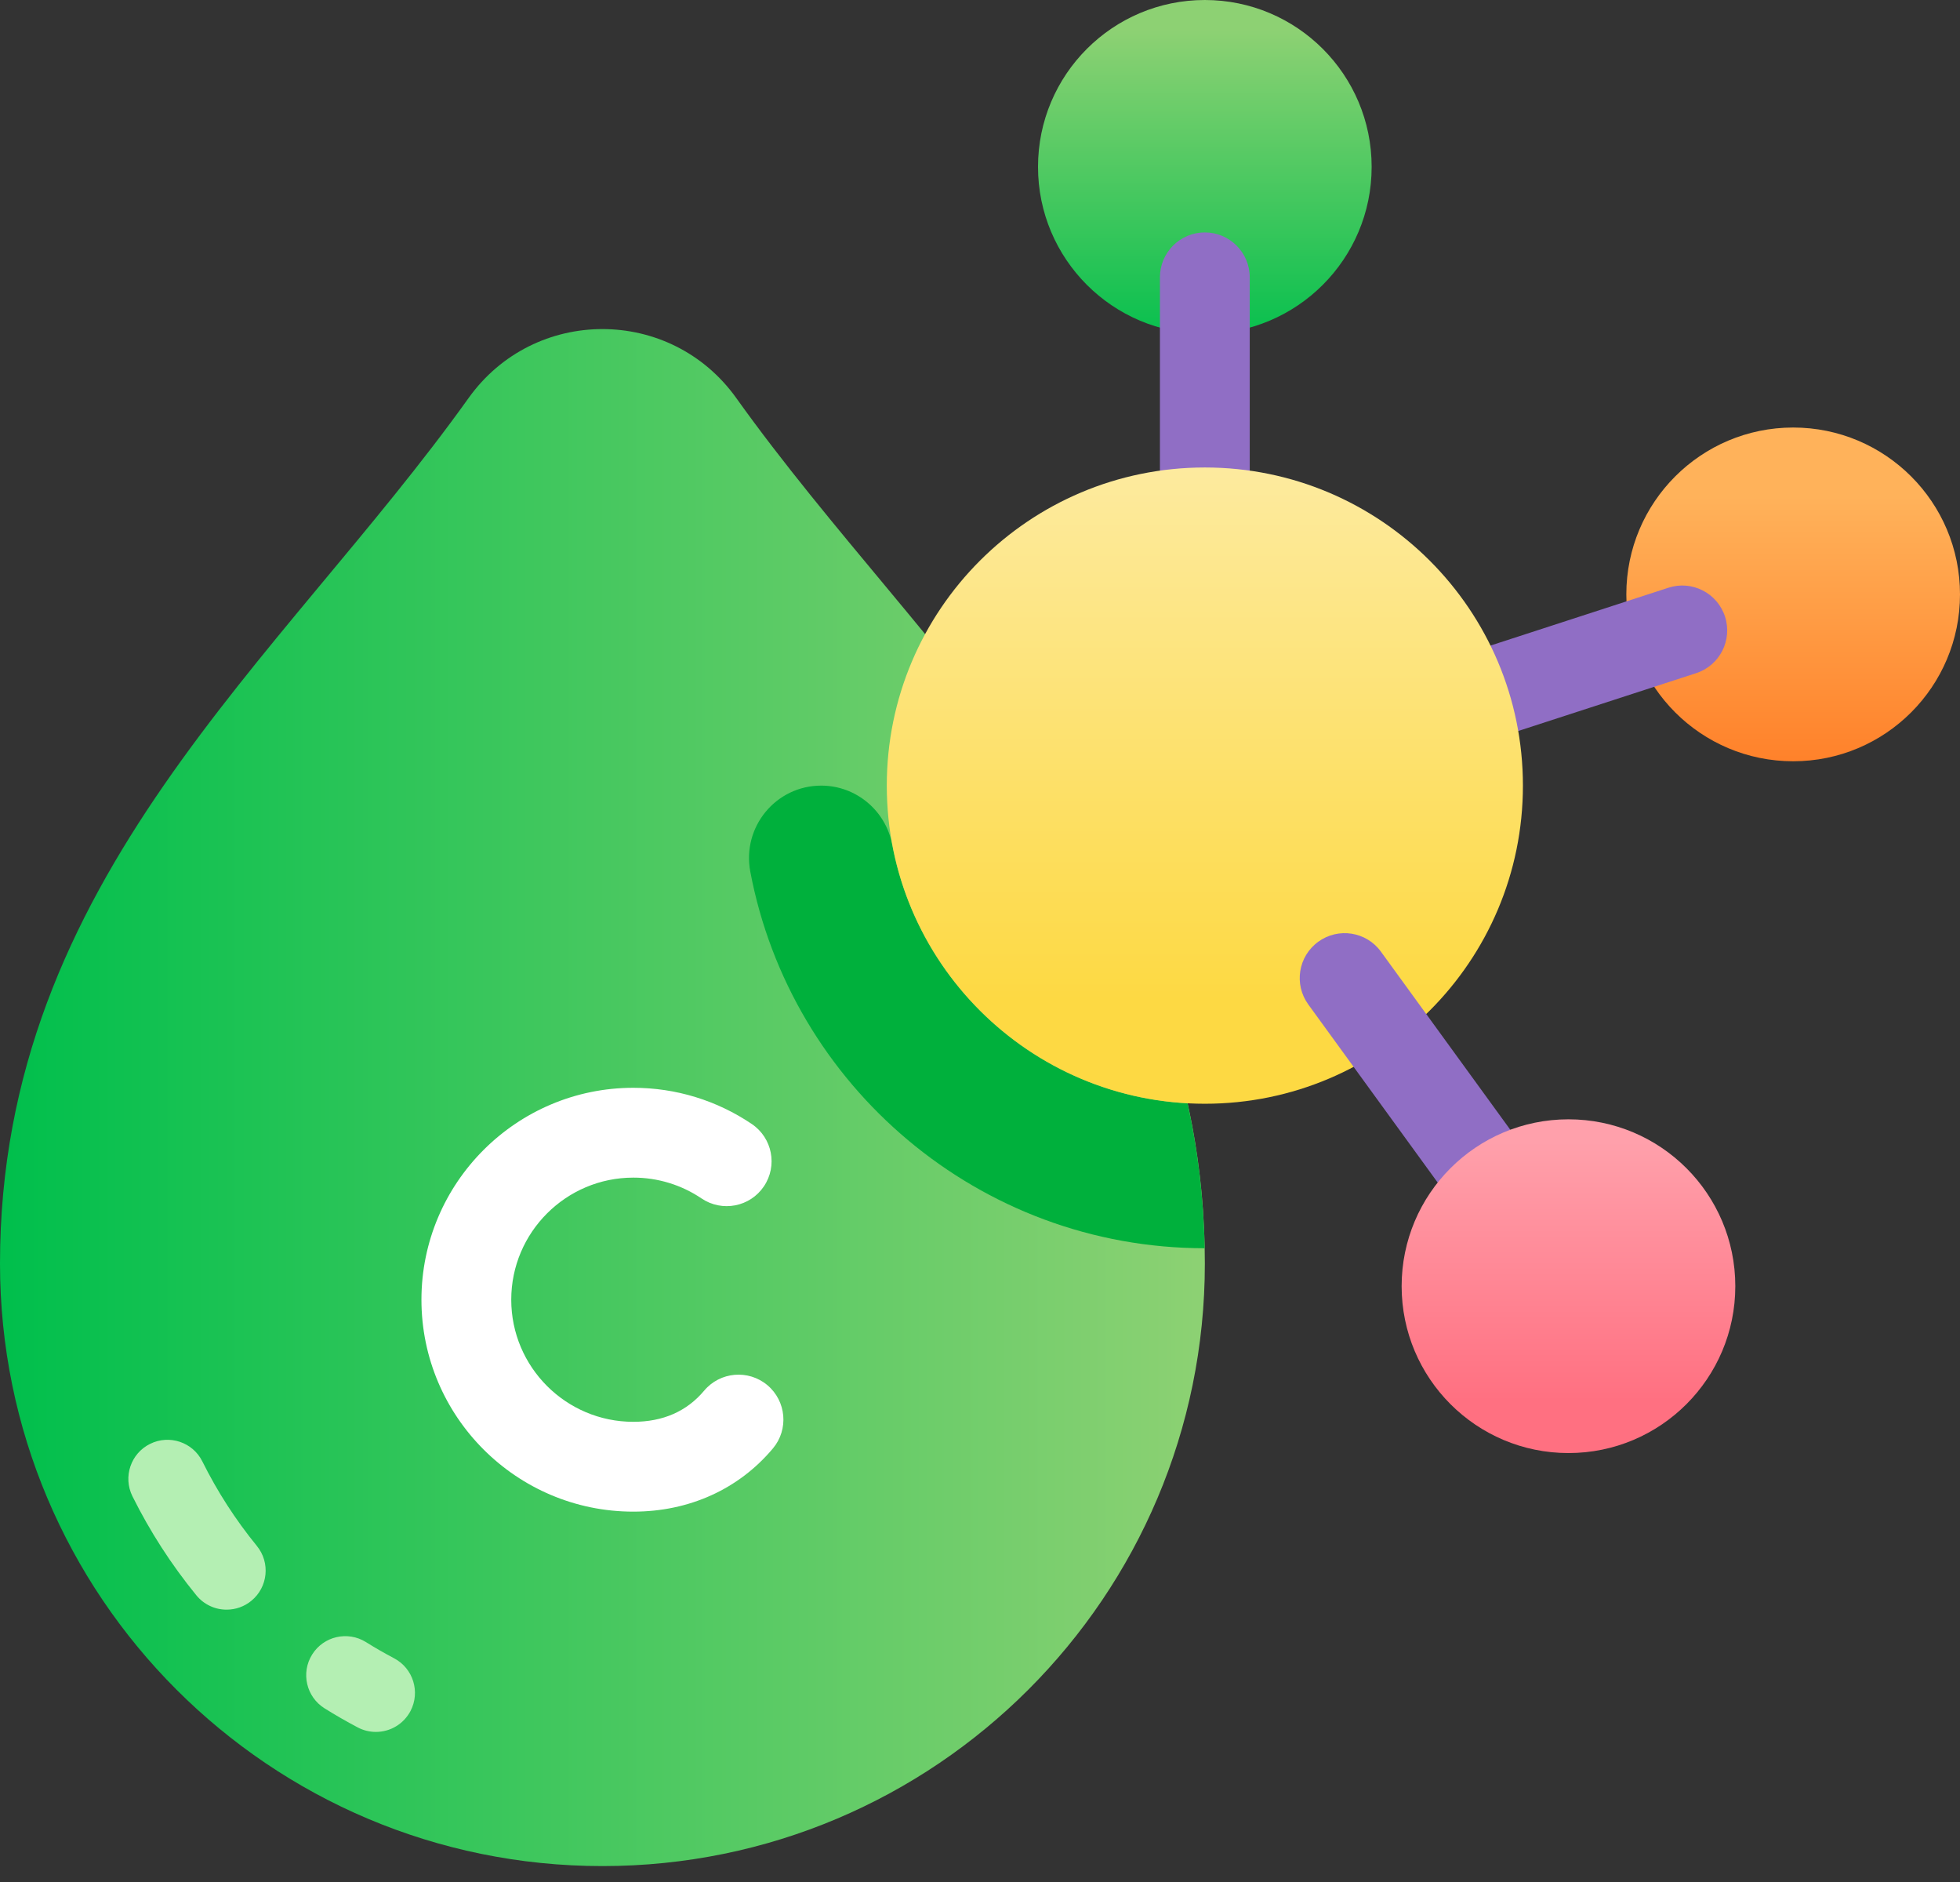 <svg width="50" height="48" viewBox="0 0 50 48" fill="none" xmlns="http://www.w3.org/2000/svg">
<rect x="0" y="0" width="50" height="48" fill="#333333" stroke="none"/>
<path d="M0 32.227C0 22.421 7.178 16.835 11.952 10.154C13.629 7.806 17.107 7.806 18.784 10.154C23.557 16.835 30.736 22.421 30.736 32.227C30.736 40.714 23.855 47.594 15.368 47.594C6.88 47.594 0 40.714 0 32.227Z" fill="url(#paint0_linear_10110_238)"/>
<path d="M30.735 8.512C33.086 8.512 34.991 6.606 34.991 4.256C34.991 1.905 33.086 0 30.735 0C28.385 0 26.48 1.905 26.48 4.256C26.48 6.606 28.385 8.512 30.735 8.512Z" fill="url(#paint1_linear_10110_238)"/>
<path d="M30.735 21.182C30.103 21.182 29.59 20.669 29.59 20.037V7.073C29.59 6.441 30.103 5.928 30.735 5.928C31.368 5.928 31.881 6.441 31.881 7.073V20.037C31.881 20.669 31.368 21.182 30.735 21.182Z" fill="#906EC5"/>
<path d="M45.744 19.416C48.095 19.416 50 17.511 50 15.16C50 12.81 48.095 10.904 45.744 10.904C43.394 10.904 41.488 12.81 41.488 15.16C41.488 17.511 43.394 19.416 45.744 19.416Z" fill="url(#paint2_linear_10110_238)"/>
<path d="M30.735 21.183C30.253 21.183 29.803 20.875 29.646 20.391C29.451 19.789 29.78 19.143 30.382 18.948L42.561 14.99C43.163 14.794 43.809 15.124 44.005 15.725C44.2 16.327 43.871 16.973 43.269 17.169L31.09 21.126C30.972 21.165 30.853 21.183 30.735 21.183Z" fill="#906EC5"/>
<path d="M19.14 22.23C20.171 27.691 24.976 31.834 30.731 31.836C30.705 30.533 30.552 29.305 30.294 28.139C26.528 27.937 23.443 25.167 22.762 21.548C22.597 20.674 21.839 20.037 20.95 20.037C19.792 20.037 18.925 21.092 19.14 22.23Z" fill="#00B03C"/>
<path d="M30.736 28.151C35.217 28.151 38.85 24.518 38.85 20.037C38.85 15.556 35.217 11.923 30.736 11.923C26.255 11.923 22.622 15.556 22.622 20.037C22.622 24.518 26.255 28.151 30.736 28.151Z" fill="url(#paint3_linear_10110_238)"/>
<path d="M38.917 32.442C38.736 32.443 38.558 32.4 38.397 32.318C38.236 32.236 38.096 32.117 37.99 31.97L33.375 25.619C33.003 25.107 33.117 24.39 33.629 24.019C34.141 23.647 34.857 23.76 35.228 24.272L39.843 30.624C40.215 31.135 40.101 31.852 39.59 32.224C39.395 32.366 39.159 32.443 38.917 32.442Z" fill="#906EC5"/>
<path d="M40.012 37.06C42.362 37.06 44.268 35.154 44.268 32.804C44.268 30.453 42.362 28.548 40.012 28.548C37.661 28.548 35.756 30.453 35.756 32.804C35.756 35.154 37.661 37.06 40.012 37.06Z" fill="url(#paint4_linear_10110_238)"/>
<path d="M16.156 38.554C13.176 38.554 10.751 36.129 10.751 33.149C10.751 30.169 13.176 27.744 16.156 27.744C17.239 27.744 18.284 28.064 19.179 28.668C19.703 29.022 19.841 29.734 19.487 30.258C19.133 30.783 18.421 30.92 17.896 30.566C17.383 30.219 16.776 30.034 16.156 30.035C14.439 30.035 13.042 31.432 13.042 33.149C13.042 34.866 14.439 36.263 16.156 36.263C16.913 36.263 17.52 35.996 17.962 35.47C18.368 34.985 19.091 34.922 19.576 35.328C20.06 35.735 20.124 36.458 19.717 36.942C18.845 37.981 17.581 38.554 16.156 38.554Z" fill="white"/>
<path d="M9.589 44.172C9.427 44.172 9.268 44.133 9.125 44.057C8.837 43.905 8.555 43.743 8.28 43.571C7.813 43.279 7.671 42.665 7.963 42.198C8.254 41.732 8.869 41.59 9.335 41.881C9.57 42.028 9.81 42.166 10.055 42.295C10.541 42.552 10.727 43.154 10.471 43.641C10.386 43.801 10.259 43.936 10.104 44.029C9.949 44.123 9.771 44.172 9.589 44.172ZM5.781 41.054C5.633 41.054 5.487 41.022 5.354 40.958C5.22 40.895 5.103 40.803 5.009 40.688C4.373 39.909 3.826 39.062 3.378 38.161C3.134 37.668 3.335 37.07 3.828 36.826C4.321 36.581 4.919 36.782 5.163 37.275C5.544 38.042 6.01 38.764 6.552 39.428C6.9 39.853 6.837 40.481 6.411 40.829C6.233 40.975 6.011 41.054 5.781 41.054Z" fill="#B4EFB3"/>
<defs>
<linearGradient id="paint0_linear_10110_238" x1="0" y1="8.393" x2="30.736" y2="8.393" gradientUnits="userSpaceOnUse">
<stop stop-color="#00BF4C"/>
<stop offset="1" stop-color="#8DD173"/>
</linearGradient>
<linearGradient id="paint1_linear_10110_238" x1="30.735" y1="9.04" x2="30.735" y2="0.77" gradientUnits="userSpaceOnUse">
<stop stop-color="#00BF4C"/>
<stop offset="1" stop-color="#8DD173"/>
</linearGradient>
<linearGradient id="paint2_linear_10110_238" x1="45.744" y1="19.899" x2="45.744" y2="12.659" gradientUnits="userSpaceOnUse">
<stop stop-color="#FF7E27"/>
<stop offset="1" stop-color="#FFB25A"/>
</linearGradient>
<linearGradient id="paint3_linear_10110_238" x1="30.736" y1="25.495" x2="30.736" y2="9.891" gradientUnits="userSpaceOnUse">
<stop stop-color="#FDD943"/>
<stop offset="1" stop-color="#FDEDAC"/>
</linearGradient>
<linearGradient id="paint4_linear_10110_238" x1="40.012" y1="35.737" x2="40.012" y2="29.116" gradientUnits="userSpaceOnUse">
<stop stop-color="#FF7081"/>
<stop offset="1" stop-color="#FFA0AB"/>
</linearGradient>
</defs>
</svg>
